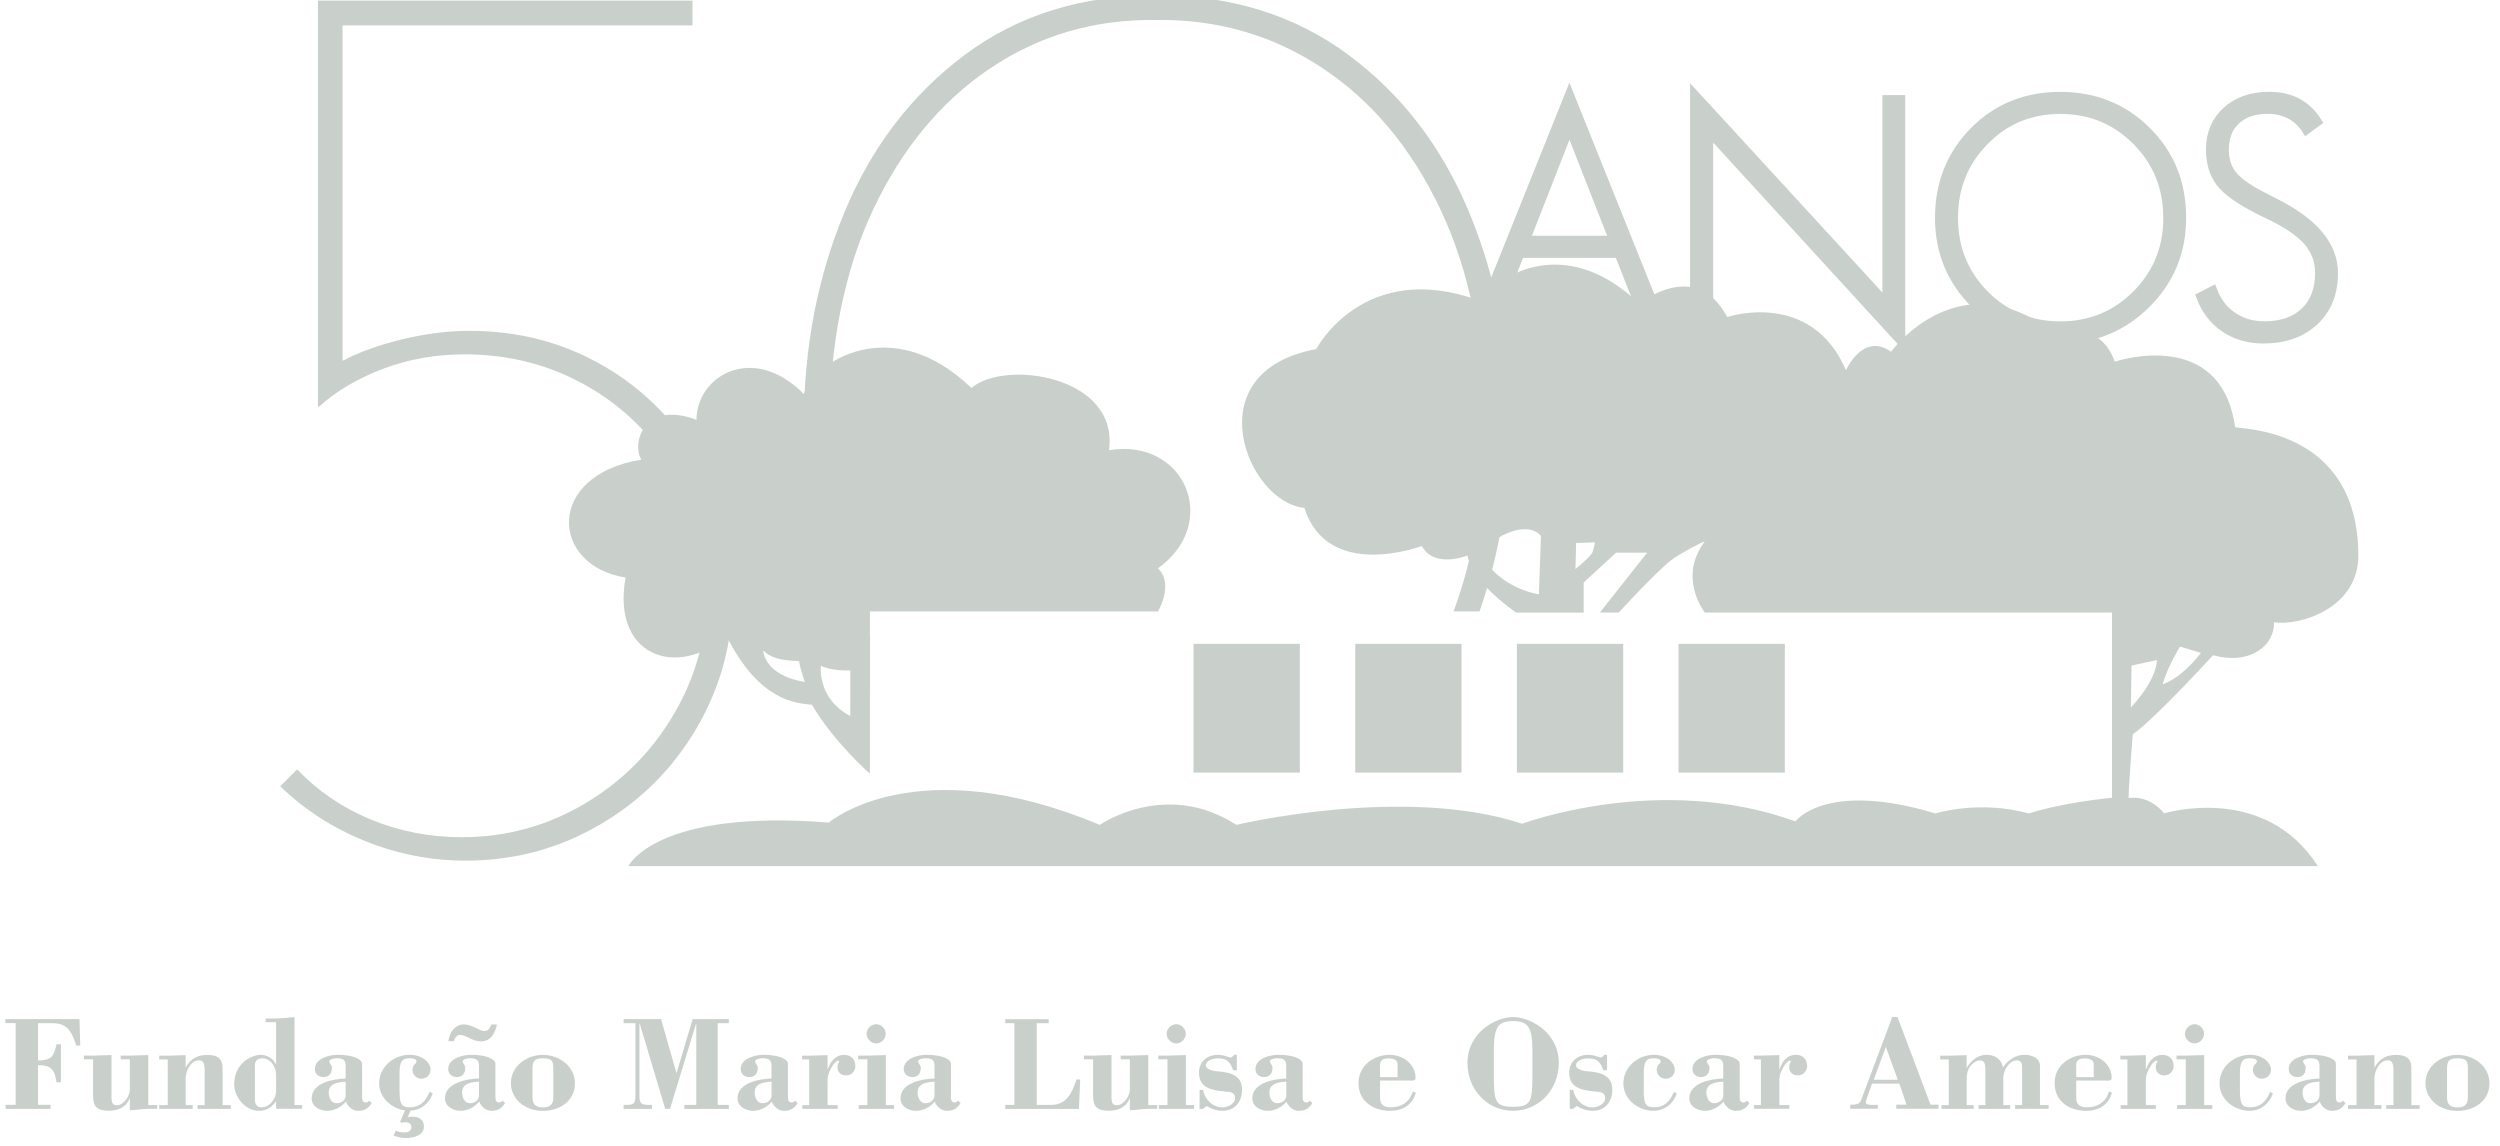 <svg width="314" height="144" viewBox="0 0 314 144" fill="none" xmlns="http://www.w3.org/2000/svg">
<g opacity="0.3" clip-path="url(#clip0_1367_23685)">
<path d="M75.817 45.96C80.867 48.911 84.82 52.901 87.699 57.928C90.571 62.955 92.015 68.526 92.015 74.651C92.015 80.775 90.52 86.236 87.539 91.373C84.549 96.511 80.487 100.585 75.327 103.588C70.175 106.599 64.559 108.096 58.478 108.096C54.137 108.096 49.931 107.28 45.86 105.638C41.79 103.996 38.234 101.708 35.202 98.757L37.322 96.63C39.923 99.361 43.023 101.47 46.604 102.942C50.184 104.413 53.985 105.153 57.997 105.153C63.528 105.153 68.655 103.758 73.376 100.977C78.097 98.195 81.838 94.444 84.608 89.749C87.379 85.053 88.763 80.026 88.763 74.668C88.763 69.309 87.429 64.146 84.777 59.501C82.117 54.857 78.452 51.199 73.79 48.52C69.119 45.841 63.968 44.505 58.326 44.505C54.745 44.505 51.35 45.109 48.149 46.308C44.948 47.516 42.263 49.098 40.092 51.063H39.932V0.078H86.973V3.191H43.023V45.322C45.083 44.233 47.583 43.331 50.514 42.617C53.444 41.911 56.265 41.554 58.976 41.554C65.158 41.554 70.775 43.025 75.825 45.977L75.817 45.96Z" fill="#4A5F4C"/>
<path d="M209.371 42.255H207.378L203.29 31.886H190.96L186.872 42.255H184.862L197.117 11.727L209.371 42.255ZM202.589 30.108L197.125 16.184L191.678 30.108H202.589Z" fill="#4A5F4C" stroke="#4A5F4C" stroke-miterlimit="10"/>
<path d="M238.812 42.969L214.675 16.626V42.255H212.774V11.727L236.929 38.027V12.441H238.803V42.969H238.812Z" fill="#4A5F4C" stroke="#4A5F4C" stroke-miterlimit="10"/>
<path d="M274.082 27.35C274.082 31.611 272.595 35.227 269.614 38.195C266.633 41.164 263.018 42.644 258.761 42.644C254.505 42.644 250.949 41.164 247.985 38.195C245.021 35.227 243.534 31.611 243.534 27.35C243.534 23.088 244.995 19.363 247.909 16.428C250.823 13.502 254.437 12.039 258.761 12.039C263.086 12.039 266.734 13.502 269.673 16.428C272.612 19.354 274.082 22.995 274.082 27.35ZM272.207 27.35C272.207 23.556 270.906 20.349 268.305 17.73C265.704 15.118 262.528 13.808 258.77 13.808C255.012 13.808 251.878 15.118 249.302 17.73C246.718 20.341 245.426 23.548 245.426 27.35C245.426 31.152 246.718 34.35 249.294 36.953C251.87 39.556 255.029 40.866 258.778 40.866C262.528 40.866 265.712 39.556 268.313 36.945C270.915 34.333 272.215 31.135 272.215 27.35H272.207Z" fill="#4A5F4C" stroke="#4A5F4C" stroke-miterlimit="10"/>
<path d="M293.15 34.3C293.15 36.835 292.339 38.859 290.718 40.373C289.096 41.887 286.951 42.645 284.274 42.645C282.407 42.645 280.777 42.168 279.384 41.224C277.99 40.28 276.977 38.944 276.335 37.235L277.948 36.401C278.463 37.804 279.282 38.902 280.431 39.684C281.571 40.467 282.906 40.858 284.426 40.858C286.546 40.858 288.218 40.28 289.442 39.114C290.667 37.949 291.275 36.342 291.275 34.3C291.275 32.769 290.785 31.442 289.797 30.319C288.809 29.196 287.196 28.108 284.949 27.036C282.154 25.726 280.22 24.493 279.156 23.344C278.092 22.196 277.568 20.665 277.568 18.751C277.568 16.837 278.252 15.136 279.629 13.894C281.005 12.652 282.804 12.031 285.025 12.031C286.377 12.031 287.567 12.303 288.589 12.848C289.611 13.392 290.464 14.217 291.14 15.306L289.662 16.386C289.147 15.553 288.48 14.906 287.652 14.464C286.824 14.022 285.878 13.8 284.831 13.8C283.159 13.8 281.841 14.243 280.879 15.136C279.916 16.021 279.443 17.245 279.443 18.802C279.443 20.035 279.755 21.056 280.38 21.864C281.005 22.672 282.12 23.506 283.716 24.365C284.139 24.595 284.78 24.926 285.633 25.352C290.642 27.835 293.15 30.813 293.15 34.291V34.3Z" fill="#4A5F4C" stroke="#4A5F4C" stroke-miterlimit="10"/>
<path d="M109.26 79.814C105.89 72.253 104.193 63.491 104.193 53.497C104.193 43.502 106.008 34.069 109.648 26.363C113.28 18.656 118.195 12.727 124.377 8.576C130.56 4.426 137.51 2.401 145.212 2.512C152.915 2.401 159.891 4.426 166.132 8.576C172.373 12.727 177.305 18.656 180.945 26.363C184.577 34.069 186.401 43.111 186.401 53.497C186.401 62.19 185.109 69.939 182.567 76.795H185.827C188.377 69.463 189.661 61.646 189.661 53.335C189.661 43.825 187.955 34.945 184.535 26.694C181.114 18.444 176.047 11.834 169.316 6.858C162.585 1.882 154.553 -0.602 145.229 -0.602C135.906 -0.602 127.891 1.882 121.219 6.858C114.547 11.834 109.496 18.418 106.084 26.609C102.672 34.801 100.958 43.715 100.958 53.335C100.958 62.956 102.664 71.921 106.084 80.223C107.022 82.502 108.094 84.646 109.277 86.679V79.814H109.26Z" fill="#4A5F4C"/>
<path d="M129.899 105.062C134.528 106.857 139.629 107.767 145.211 107.767C150.794 107.767 155.903 106.866 160.548 105.062H129.899Z" fill="#4A5F4C"/>
<path d="M91.253 79.875C95.341 88.117 100.054 88.33 101.988 88.517C104.614 93.085 109.259 97.184 109.259 97.184V76.804H145.44C145.44 76.804 147.5 73.376 145.44 71.377C153.328 65.763 148.911 54.977 139.291 56.543C140.567 47.126 126.074 45.145 122.012 48.734C111.869 38.961 102.047 45.621 100.966 49.491C94.564 43.01 87.478 47.212 87.478 52.732C80.857 50.223 79.286 55.692 80.561 57.733C68.493 59.647 69.05 71.037 78.577 72.542C76.769 82.426 85.037 85.284 91.253 79.892V79.875ZM106.793 84.221V89.92C102.917 87.947 103.026 84.162 103.102 83.609C104.344 84.298 106.793 84.213 106.793 84.213V84.221ZM100.374 83.047C100.45 83.847 101.084 85.65 101.084 85.65C95.924 84.825 95.856 81.695 95.856 81.695C96.811 82.631 97.917 82.92 100.374 83.047Z" fill="#4A5F4C"/>
<path d="M277.983 82.306C282.848 83.608 285.736 80.869 285.618 78.147C288.971 78.666 296.209 76.318 296.209 69.794C296.192 53.377 280.77 53.93 280.728 53.641C278.938 40.916 265.619 45.424 265.619 45.424C263.601 39.836 258.457 42.209 258.457 42.209C246.254 32.138 237.521 44.174 237.521 44.174C233.974 41.673 231.854 46.496 231.854 46.496C227.454 36.28 216.939 39.819 216.939 39.819C212.962 32.316 205.909 38.151 205.909 38.151C197.329 29.943 189.289 33.584 185.801 37.76C171.258 32.435 165.312 43.85 165.312 43.85C149.916 46.7 156.672 63.133 163.826 63.788C166.773 73.06 178.58 68.577 178.58 68.577C180.134 71.469 184.331 69.768 184.331 69.768C184.838 73.196 190.437 76.939 190.437 76.939H198.908V73.171L202.97 69.419H206.881L200.944 76.93H203.308C203.308 76.93 208.055 71.793 209.879 70.372C210.833 69.624 213.654 68.11 214.119 68.007C210.673 72.575 214.119 76.93 214.119 76.93H265.264V100.203C258.677 100.849 254.817 102.168 254.817 102.168C248.526 100.441 243.095 102.168 243.095 102.168C229.228 97.991 225.503 103.171 225.503 103.171C208.485 96.979 191.181 103.461 191.181 103.461C176.308 98.561 155.287 103.605 155.287 103.605C146.419 97.847 138.126 103.605 138.126 103.605C115.053 93.917 104.09 103.316 104.09 103.316C82.36 101.589 78.923 108.785 78.923 108.785H291.125C284.402 98.272 271.818 102.159 271.818 102.159C269.817 99.71 267.351 100.237 267.351 100.237C267.393 98.051 267.874 92.233 267.874 92.233C270.737 90.217 277.967 82.289 277.967 82.289M273.811 81.217L276.438 82.008C273.727 85.445 271.624 85.938 271.624 85.938C272.325 83.556 273.811 81.217 273.811 81.217ZM193.283 74.651C193.283 74.651 187.988 73.902 185.792 69.181C191.704 64.46 193.545 67.327 193.545 67.327L193.283 74.642V74.651ZM199.981 69.445C199.609 70.075 197.878 71.469 197.878 71.469L197.962 68.203L200.327 68.118C200.327 68.118 200.15 69.147 199.981 69.436V69.445ZM267.722 83.599L270.923 82.893C270.746 85.717 267.638 88.847 267.638 88.847L267.722 83.599Z" fill="#4A5F4C"/>
<path d="M163.258 80.867H149.905V97.037H163.258V80.867Z" fill="#4A5F4C"/>
<path d="M183.57 80.867H170.218V97.037H183.57V80.867Z" fill="#4A5F4C"/>
<path d="M224.176 80.867H210.823V97.037H224.176V80.867Z" fill="#4A5F4C"/>
<path d="M203.873 80.867H190.521V97.037H203.873V80.867Z" fill="#4A5F4C"/>
<path fill-rule="evenodd" clip-rule="evenodd" d="M6.342 139.271V138.76H4.771V133.784C6.409 133.784 6.865 134.32 7.102 135.945H7.651V131.156H7.102C6.764 132.704 6.418 133.197 4.771 133.197V128.51H6.528C8.132 128.51 8.909 129.114 9.576 131.326H10.083L9.982 128H0.675V128.502H1.967V138.76H0.709V139.271H6.35H6.342Z" fill="#4A5F4C"/>
<path fill-rule="evenodd" clip-rule="evenodd" d="M16.309 139.44C17.078 139.44 17.855 139.269 18.623 139.269H19.746V138.793H18.623V132.516C17.855 132.516 17.086 132.584 16.309 132.584H15.152V133.052H16.309V136.981C16.309 137.509 15.608 138.819 14.671 138.819C13.919 138.819 14.003 138.147 14.003 137.219V132.516C13.235 132.516 12.458 132.584 11.689 132.584H10.532V133.052H11.689V136.896C11.689 138.563 11.655 139.508 13.716 139.508C14.839 139.508 15.878 139.048 16.275 137.968H16.309V139.423V139.44Z" fill="#4A5F4C"/>
<path fill-rule="evenodd" clip-rule="evenodd" d="M23.316 132.526C22.564 132.526 21.821 132.594 21.07 132.594H19.997V133.07H21.07V138.803H19.997V139.271H24.203V138.803H23.316V135.494C23.316 134.567 23.916 133.18 24.988 133.18C25.453 133.18 25.706 133.419 25.706 134.499V138.803H24.803V139.271H28.991V138.803H27.953V134.116C27.953 132.798 27.083 132.5 26.061 132.5C24.921 132.5 24.034 132.84 23.316 134.082V132.534V132.526Z" fill="#4A5F4C"/>
<path fill-rule="evenodd" clip-rule="evenodd" d="M34.678 139.267H37.947V138.799H36.993V127.75C36.224 127.801 35.447 127.92 34.678 127.92H33.37V128.388H34.678V133.653H34.645C34.307 132.964 33.555 132.488 32.753 132.488C31.562 132.488 29.417 133.568 29.417 136.179C29.417 137.83 30.827 139.522 32.517 139.522C33.471 139.522 34.138 139.055 34.678 138.306V139.267ZM34.678 137.022C34.678 138.051 33.859 139.08 32.804 139.08C32.272 139.08 32.018 138.672 32.018 138.17V133.73C32.018 133.177 32.474 132.922 32.972 132.922C33.893 132.922 34.678 133.9 34.678 134.98V137.022Z" fill="#4A5F4C"/>
<path fill-rule="evenodd" clip-rule="evenodd" d="M43.417 137.588C43.417 138.047 43.029 138.566 42.26 138.566C41.593 138.566 41.289 137.809 41.289 137.231C41.289 136.031 42.513 135.912 43.417 135.861V137.579V137.588ZM43.417 135.461C41.931 135.496 39.144 135.98 39.144 137.954C39.144 139 40.199 139.519 41.103 139.519C42.007 139.519 42.86 139.043 43.451 138.354C43.62 138.889 44.219 139.519 44.946 139.519C45.748 139.519 46.238 139.264 46.685 138.558L46.381 138.234C46.314 138.354 46.077 138.473 45.968 138.473C45.495 138.473 45.478 138.047 45.478 137.699V133.599C45.478 133.114 44.557 132.484 42.395 132.484C41.356 132.484 39.549 132.944 39.549 134.271C39.549 134.892 40.03 135.283 40.621 135.283C41.339 135.283 41.694 134.807 41.694 134.101C41.694 133.964 41.61 133.811 41.525 133.675C41.441 133.539 41.356 133.403 41.356 133.318C41.356 133.012 42.057 132.91 42.243 132.91C43.484 132.91 43.417 133.437 43.417 134.313V135.444V135.461Z" fill="#4A5F4C"/>
<path fill-rule="evenodd" clip-rule="evenodd" d="M53.963 137.137C53.464 138.32 52.772 139.077 51.471 139.077C50.399 139.077 50.179 138.643 50.179 136.899V134.721C50.179 133.122 50.677 132.918 51.421 132.918C51.691 132.918 52.307 132.952 52.307 133.292C52.307 133.463 52.189 133.599 52.088 133.667C51.953 133.769 51.801 134.092 51.801 134.322C51.801 134.96 52.265 135.487 52.907 135.487C53.574 135.487 54.081 135.028 54.081 134.322C54.081 133.667 53.279 132.484 51.438 132.484C49.461 132.484 47.62 133.998 47.62 136.074C47.62 137.877 49.208 139.247 50.872 139.468L50.255 140.888L50.424 141.024C50.593 140.973 50.779 140.956 50.948 140.956C51.319 140.956 51.666 141.144 51.666 141.56C51.666 141.977 51.294 142.232 50.914 142.232C50.458 142.232 50.128 142.198 49.706 142.011L49.436 142.632C49.816 142.785 50.492 142.938 50.914 142.938C51.801 142.938 53.245 142.683 53.245 141.501C53.245 140.608 52.594 140.25 51.784 140.25C51.581 140.25 51.378 140.267 51.201 140.335L51.573 139.493C52.882 139.442 53.92 138.583 54.351 137.333L53.98 137.129L53.963 137.137Z" fill="#4A5F4C"/>
<path fill-rule="evenodd" clip-rule="evenodd" d="M60.163 137.587C60.163 138.046 59.775 138.565 59.006 138.565C58.339 138.565 58.035 137.808 58.035 137.23C58.035 136.03 59.259 135.911 60.163 135.86V137.578V137.587ZM60.163 135.46C58.668 135.494 55.89 135.979 55.89 137.953C55.89 138.999 56.945 139.518 57.849 139.518C58.753 139.518 59.606 139.041 60.197 138.352C60.366 138.888 60.965 139.518 61.692 139.518C62.494 139.518 62.984 139.263 63.431 138.557L63.127 138.233C63.06 138.352 62.823 138.472 62.705 138.472C62.241 138.472 62.224 138.046 62.224 137.697V133.598C62.224 133.104 61.303 132.483 59.141 132.483C58.102 132.483 56.295 132.943 56.295 134.27C56.295 134.89 56.785 135.282 57.368 135.282C58.086 135.282 58.44 134.805 58.44 134.099C58.44 133.963 58.356 133.81 58.271 133.674C58.187 133.538 58.102 133.402 58.102 133.317C58.102 133.011 58.803 132.909 58.989 132.909C60.231 132.909 60.163 133.436 60.163 134.312V135.443V135.46ZM61.709 128.673C61.54 129.098 61.354 129.498 60.839 129.498C60.535 129.498 60.138 129.294 59.682 129.072C59.242 128.868 58.761 128.664 58.288 128.664C57.097 128.664 56.464 129.71 56.312 130.774H57.013C57.081 130.348 57.418 129.983 57.765 129.983C58.153 129.983 58.55 130.187 58.972 130.391C59.411 130.595 59.876 130.799 60.4 130.799C61.658 130.799 62.173 129.753 62.426 128.673H61.709Z" fill="#4A5F4C"/>
<path fill-rule="evenodd" clip-rule="evenodd" d="M69.498 137.834C69.498 138.812 69 139.084 68.189 139.084C67.378 139.084 66.88 138.812 66.88 137.834V134.244C66.88 133.215 67.167 132.926 68.189 132.926C69.312 132.926 69.498 133.215 69.498 134.244V137.834ZM68.189 132.492C66.179 132.492 64.169 133.862 64.169 136.065C64.169 137.919 65.799 139.527 68.189 139.527C70.351 139.527 72.209 138.242 72.209 136.065C72.209 133.887 70.199 132.492 68.189 132.492Z" fill="#4A5F4C"/>
<path fill-rule="evenodd" clip-rule="evenodd" d="M90.147 128.51H91.54V128H86.997L84.97 134.796L83.027 128H78.323V128.51H79.81V137.756C79.81 138.871 79.244 138.769 78.323 138.769V139.279H81.887V138.769C80.916 138.769 80.316 138.871 80.316 137.756V128.561H80.35L83.551 139.271H84.151L87.419 128.595H87.453V138.769H85.958V139.279H91.54V138.769H90.147V128.51Z" fill="#4A5F4C"/>
<path fill-rule="evenodd" clip-rule="evenodd" d="M96.909 137.588C96.909 138.047 96.529 138.566 95.752 138.566C95.085 138.566 94.781 137.809 94.781 137.231C94.781 136.031 96.005 135.912 96.909 135.861V137.579V137.588ZM96.909 135.461C95.423 135.496 92.636 135.98 92.636 137.954C92.636 139 93.691 139.519 94.595 139.519C95.499 139.519 96.352 139.043 96.943 138.354C97.112 138.889 97.712 139.519 98.438 139.519C99.24 139.519 99.73 139.264 100.178 138.558L99.874 138.234C99.806 138.354 99.57 138.473 99.451 138.473C98.978 138.473 98.961 138.047 98.961 137.699V133.599C98.961 133.114 98.041 132.484 95.879 132.484C94.84 132.484 93.033 132.944 93.033 134.271C93.033 134.892 93.514 135.283 94.105 135.283C94.823 135.283 95.178 134.807 95.178 134.101C95.178 133.964 95.093 133.811 95.009 133.675C94.924 133.539 94.84 133.403 94.84 133.318C94.84 133.012 95.541 132.91 95.727 132.91C96.968 132.91 96.901 133.437 96.901 134.313V135.444L96.909 135.461Z" fill="#4A5F4C"/>
<path fill-rule="evenodd" clip-rule="evenodd" d="M103.946 132.526C103.177 132.526 102.409 132.594 101.632 132.594H100.745V133.071H101.632V138.804H100.779V139.272H105.204V138.804H103.946V135.767C103.946 135.095 104.047 134.806 104.368 134.202C105.002 133.003 105.441 133.19 105.39 133.309C105.272 133.598 105.187 133.751 105.187 134.066C105.187 134.687 105.66 135.078 106.243 135.078C106.91 135.078 107.434 134.568 107.434 133.896C107.434 133.037 106.877 132.492 106.04 132.492C104.934 132.492 104.284 133.334 103.98 134.295H103.946V132.526Z" fill="#4A5F4C"/>
<path fill-rule="evenodd" clip-rule="evenodd" d="M108.945 138.797H107.856V139.273H112.281V138.797H111.259V132.519C110.491 132.519 109.722 132.587 108.945 132.587H107.788V133.055H108.945V138.788V138.797ZM110.051 128.641C109.435 128.641 108.844 129.202 108.844 129.84C108.844 130.478 109.41 131.056 110.051 131.056C110.693 131.056 111.242 130.486 111.242 129.84C111.242 129.194 110.676 128.641 110.051 128.641Z" fill="#4A5F4C"/>
<path fill-rule="evenodd" clip-rule="evenodd" d="M117.376 137.588C117.376 138.047 116.987 138.566 116.219 138.566C115.552 138.566 115.248 137.809 115.248 137.231C115.248 136.031 116.472 135.912 117.376 135.861V137.579V137.588ZM117.376 135.461C115.89 135.496 113.103 135.98 113.103 137.954C113.103 139 114.158 139.519 115.062 139.519C115.966 139.519 116.819 139.043 117.41 138.354C117.579 138.889 118.178 139.519 118.905 139.519C119.707 139.519 120.197 139.264 120.644 138.558L120.34 138.234C120.273 138.354 120.036 138.473 119.927 138.473C119.454 138.473 119.437 138.047 119.437 137.699V133.599C119.437 133.114 118.516 132.484 116.354 132.484C115.315 132.484 113.508 132.944 113.508 134.271C113.508 134.892 113.998 135.283 114.581 135.283C115.298 135.283 115.653 134.807 115.653 134.101C115.653 133.964 115.569 133.811 115.484 133.675C115.4 133.539 115.315 133.403 115.315 133.318C115.315 133.012 116.016 132.91 116.202 132.91C117.444 132.91 117.376 133.437 117.376 134.313V135.444V135.461Z" fill="#4A5F4C"/>
<path fill-rule="evenodd" clip-rule="evenodd" d="M135.509 139.27L135.677 135.578H135.205C134.689 137.177 133.98 138.768 132.088 138.768H130.213V128.51H131.717V128.008H126.261V128.51H127.401V138.768H126.261V139.278H135.509V139.27Z" fill="#4A5F4C"/>
<path fill-rule="evenodd" clip-rule="evenodd" d="M141.909 139.44C142.677 139.44 143.446 139.269 144.223 139.269H145.346V138.793H144.223V132.516C143.454 132.516 142.686 132.584 141.909 132.584H140.752V133.052H141.909V136.981C141.909 137.509 141.208 138.819 140.27 138.819C139.518 138.819 139.603 138.147 139.603 137.219V132.516C138.834 132.516 138.066 132.584 137.289 132.584H136.132V133.052H137.289V136.896C137.289 138.563 137.255 139.508 139.316 139.508C140.439 139.508 141.478 139.048 141.875 137.968H141.909V139.423V139.44Z" fill="#4A5F4C"/>
<path fill-rule="evenodd" clip-rule="evenodd" d="M146.633 138.797H145.543V139.273H149.969V138.797H148.947V132.519C148.178 132.519 147.41 132.587 146.633 132.587H145.476V133.055H146.633V138.788V138.797ZM147.739 128.641C147.122 128.641 146.531 129.202 146.531 129.84C146.531 130.478 147.097 131.056 147.739 131.056C148.381 131.056 148.93 130.486 148.93 129.84C148.93 129.194 148.364 128.641 147.739 128.641Z" fill="#4A5F4C"/>
<path fill-rule="evenodd" clip-rule="evenodd" d="M151.556 138.915C152.121 139.289 152.848 139.519 153.532 139.519C155.238 139.519 156.006 138.217 156.006 136.873C156.006 135.138 154.697 134.679 152.822 134.543C152.088 134.492 151.446 134.203 151.446 133.837C151.446 133.114 152.468 132.927 152.991 132.927C154.098 132.927 154.528 133.395 154.883 134.424H155.348V132.484H155.01C154.892 132.637 154.655 132.859 154.528 132.825C153.937 132.672 153.625 132.484 152.991 132.484C151.648 132.484 150.593 133.309 150.593 134.747C150.593 136.635 152.197 136.925 153.675 137.078C154.326 137.146 155.12 137.078 155.12 137.937C155.12 138.694 154.131 139.085 153.549 139.085C152.324 139.085 151.319 138.09 151.099 136.89H150.669V139.272H151.083L151.556 138.915Z" fill="#4A5F4C"/>
<path fill-rule="evenodd" clip-rule="evenodd" d="M161.562 137.588C161.562 138.047 161.173 138.566 160.404 138.566C159.737 138.566 159.433 137.809 159.433 137.231C159.433 136.031 160.658 135.912 161.562 135.861V137.579V137.588ZM161.562 135.461C160.075 135.496 157.288 135.98 157.288 137.954C157.288 139 158.344 139.519 159.247 139.519C160.151 139.519 161.004 139.043 161.595 138.354C161.764 138.889 162.364 139.519 163.09 139.519C163.892 139.519 164.382 139.264 164.83 138.558L164.526 138.234C164.458 138.354 164.222 138.473 164.104 138.473C163.631 138.473 163.614 138.047 163.614 137.699V133.599C163.614 133.114 162.693 132.484 160.531 132.484C159.492 132.484 157.685 132.944 157.685 134.271C157.685 134.892 158.166 135.283 158.758 135.283C159.475 135.283 159.83 134.807 159.83 134.101C159.83 133.964 159.746 133.811 159.661 133.675C159.577 133.539 159.492 133.403 159.492 133.318C159.492 133.012 160.193 132.91 160.379 132.91C161.621 132.91 161.553 133.437 161.553 134.313V135.444L161.562 135.461Z" fill="#4A5F4C"/>
<path fill-rule="evenodd" clip-rule="evenodd" d="M177.011 135.725C177.281 135.725 177.796 135.81 177.796 135.402C177.796 133.65 176.208 132.484 174.545 132.484C172.636 132.484 170.626 133.752 170.626 136.048C170.626 138.345 172.501 139.519 174.578 139.519C176.132 139.519 177.391 138.813 177.83 137.239L177.442 137.103C177.053 138.422 176.014 139.077 174.697 139.077C173.827 139.077 173.337 138.77 173.337 137.894V135.717H177.002L177.011 135.725ZM173.337 135.291V133.709C173.337 133.25 173.641 132.935 174.359 132.935C175.161 132.935 175.533 133.207 175.533 133.641V135.291H173.337Z" fill="#4A5F4C"/>
<path fill-rule="evenodd" clip-rule="evenodd" d="M187.624 131.995C187.624 128.925 188.19 128.253 190.04 128.253C191.889 128.253 192.472 128.925 192.472 131.995V134.828C192.472 138.332 192.337 139.013 190.04 139.013C187.742 139.013 187.624 138.341 187.624 134.828V131.995ZM190.04 127.742C187.861 127.742 184.313 129.682 184.313 133.509C184.313 136.835 186.78 139.515 190.04 139.515C193.299 139.515 195.782 136.835 195.782 133.509C195.782 129.682 192.235 127.742 190.04 127.742Z" fill="#4A5F4C"/>
<path fill-rule="evenodd" clip-rule="evenodd" d="M198.056 138.915C198.621 139.289 199.348 139.519 200.032 139.519C201.738 139.519 202.506 138.217 202.506 136.873C202.506 135.138 201.197 134.679 199.322 134.543C198.588 134.492 197.946 134.203 197.946 133.837C197.946 133.114 198.968 132.927 199.483 132.927C200.589 132.927 201.02 133.395 201.375 134.424H201.848V132.484H201.51C201.392 132.637 201.155 132.859 201.028 132.825C200.437 132.672 200.125 132.484 199.491 132.484C198.148 132.484 197.093 133.309 197.093 134.747C197.093 136.635 198.697 136.925 200.175 137.078C200.826 137.146 201.611 137.078 201.611 137.937C201.611 138.694 200.623 139.085 200.04 139.085C198.816 139.085 197.811 138.09 197.591 136.89H197.16V139.272H197.574L198.047 138.915H198.056Z" fill="#4A5F4C"/>
<path fill-rule="evenodd" clip-rule="evenodd" d="M210.248 137.137C209.75 138.32 209.058 139.077 207.749 139.077C206.676 139.077 206.456 138.643 206.456 136.899V134.721C206.456 133.122 206.955 132.918 207.698 132.918C207.968 132.918 208.585 132.952 208.585 133.292C208.585 133.463 208.466 133.599 208.365 133.667C208.23 133.769 208.078 134.092 208.078 134.322C208.078 134.96 208.542 135.487 209.184 135.487C209.852 135.487 210.358 135.028 210.358 134.322C210.358 133.667 209.556 132.484 207.715 132.484C205.739 132.484 203.897 133.998 203.897 136.074C203.897 138.149 205.823 139.519 207.664 139.519C209.041 139.519 210.164 138.643 210.612 137.341L210.24 137.137H210.248Z" fill="#4A5F4C"/>
<path fill-rule="evenodd" clip-rule="evenodd" d="M216.448 137.588C216.448 138.047 216.06 138.566 215.291 138.566C214.624 138.566 214.32 137.809 214.32 137.231C214.32 136.031 215.545 135.912 216.448 135.861V137.579V137.588ZM216.448 135.461C214.962 135.496 212.175 135.98 212.175 137.954C212.175 139 213.23 139.519 214.134 139.519C215.038 139.519 215.891 139.043 216.482 138.354C216.651 138.889 217.251 139.519 217.977 139.519C218.779 139.519 219.269 139.264 219.717 138.558L219.413 138.234C219.345 138.354 219.109 138.473 218.99 138.473C218.517 138.473 218.5 138.047 218.5 137.699V133.599C218.5 133.114 217.58 132.484 215.418 132.484C214.379 132.484 212.572 132.944 212.572 134.271C212.572 134.892 213.053 135.283 213.644 135.283C214.362 135.283 214.717 134.807 214.717 134.101C214.717 133.964 214.632 133.811 214.548 133.675C214.464 133.539 214.379 133.403 214.379 133.318C214.379 133.012 215.08 132.91 215.266 132.91C216.507 132.91 216.44 133.437 216.44 134.313V135.444L216.448 135.461Z" fill="#4A5F4C"/>
<path fill-rule="evenodd" clip-rule="evenodd" d="M223.483 132.518C222.715 132.518 221.946 132.586 221.169 132.586H220.282V133.063H221.169V138.796H220.316V139.264H224.741V138.796H223.483V135.759C223.483 135.087 223.584 134.798 223.905 134.194C224.539 132.995 224.978 133.182 224.927 133.301C224.809 133.59 224.725 133.743 224.725 134.058C224.725 134.679 225.197 135.07 225.78 135.07C226.447 135.07 226.971 134.56 226.971 133.888C226.971 133.029 226.414 132.484 225.578 132.484C224.471 132.484 223.821 133.326 223.517 134.288H223.483V132.518Z" fill="#4A5F4C"/>
<path fill-rule="evenodd" clip-rule="evenodd" d="M235.856 139.269V138.758C235.62 138.758 234.353 138.894 234.353 138.469C234.353 138.316 234.505 137.823 234.691 137.321L235.121 136.104H238.559L239.462 138.75H238.17V139.26H243.483V138.75H242.477L238.322 127.734H237.672L233.72 138.265C233.534 138.775 232.799 138.75 232.394 138.75V139.26H235.865L235.856 139.269ZM236.861 131.477L238.356 135.611H235.341L236.87 131.477H236.861Z" fill="#4A5F4C"/>
<path fill-rule="evenodd" clip-rule="evenodd" d="M247.013 132.527C246.262 132.527 245.527 132.595 244.767 132.595H243.694V133.071H244.767V138.804H243.846V139.272H247.883V138.804H247.013V135.41C247.013 133.913 248.103 133.182 248.635 133.182C249.251 133.182 249.37 133.505 249.37 134.619V138.804H248.5V139.272H252.486V138.804H251.616V135.342C251.616 134.466 252.351 133.182 253.322 133.182C253.922 133.182 253.973 133.65 253.973 134.109V138.796H253.103V139.264H257.308V138.796H256.219V133.854C256.219 132.859 255.146 132.484 254.293 132.484C253.153 132.484 252.182 133.156 251.566 134.066C251.38 132.986 250.51 132.484 249.505 132.484C248.398 132.484 247.545 133.224 247.005 134.135V132.518L247.013 132.527Z" fill="#4A5F4C"/>
<path fill-rule="evenodd" clip-rule="evenodd" d="M264.442 135.725C264.713 135.725 265.228 135.81 265.228 135.402C265.228 133.65 263.64 132.484 261.976 132.484C260.068 132.484 258.058 133.752 258.058 136.048C258.058 138.345 259.933 139.519 262.01 139.519C263.564 139.519 264.822 138.813 265.262 137.239L264.882 137.103C264.493 138.422 263.454 139.077 262.137 139.077C261.267 139.077 260.777 138.77 260.777 137.894V135.717H264.442V135.725ZM260.777 135.291V133.709C260.777 133.25 261.081 132.935 261.799 132.935C262.601 132.935 262.973 133.207 262.973 133.641V135.291H260.777Z" fill="#4A5F4C"/>
<path fill-rule="evenodd" clip-rule="evenodd" d="M269.52 132.526C268.752 132.526 267.983 132.594 267.206 132.594H266.319V133.071H267.206V138.804H266.353V139.272H270.779V138.804H269.52V135.767C269.52 135.095 269.622 134.806 269.942 134.202C270.576 133.003 271.015 133.19 270.964 133.309C270.846 133.598 270.762 133.751 270.762 134.066C270.762 134.687 271.235 135.078 271.817 135.078C272.485 135.078 273.008 134.568 273.008 133.896C273.008 133.037 272.451 132.492 271.615 132.492C270.508 132.492 269.858 133.334 269.554 134.295H269.52V132.526Z" fill="#4A5F4C"/>
<path fill-rule="evenodd" clip-rule="evenodd" d="M274.531 138.797H273.442V139.273H277.867V138.797H276.845V132.519C276.077 132.519 275.308 132.587 274.531 132.587H273.374V133.055H274.531V138.788V138.797ZM275.637 128.641C275.021 128.641 274.43 129.202 274.43 129.84C274.43 130.478 274.996 131.056 275.637 131.056C276.279 131.056 276.828 130.486 276.828 129.84C276.828 129.194 276.262 128.641 275.637 128.641Z" fill="#4A5F4C"/>
<path fill-rule="evenodd" clip-rule="evenodd" d="M285.128 137.137C284.63 138.32 283.937 139.077 282.628 139.077C281.556 139.077 281.336 138.643 281.336 136.899V134.721C281.336 133.122 281.843 132.918 282.577 132.918C282.848 132.918 283.464 132.952 283.464 133.292C283.464 133.463 283.346 133.599 283.245 133.667C283.11 133.769 282.958 134.092 282.958 134.322C282.958 134.96 283.422 135.487 284.064 135.487C284.731 135.487 285.238 135.028 285.238 134.322C285.238 133.667 284.435 132.484 282.586 132.484C280.61 132.484 278.769 133.998 278.769 136.074C278.769 138.149 280.694 139.519 282.535 139.519C283.912 139.519 285.027 138.643 285.483 137.341L285.111 137.137H285.128Z" fill="#4A5F4C"/>
<path fill-rule="evenodd" clip-rule="evenodd" d="M291.327 137.588C291.327 138.047 290.947 138.566 290.17 138.566C289.503 138.566 289.199 137.809 289.199 137.231C289.199 136.031 290.423 135.912 291.327 135.861V137.579V137.588ZM291.327 135.461C289.841 135.496 287.054 135.98 287.054 137.954C287.054 139 288.109 139.519 289.013 139.519C289.917 139.519 290.77 139.043 291.361 138.354C291.53 138.889 292.129 139.519 292.847 139.519C293.65 139.519 294.139 139.264 294.587 138.558L294.283 138.234C294.215 138.354 293.979 138.473 293.869 138.473C293.396 138.473 293.388 138.047 293.388 137.699V133.599C293.388 133.114 292.467 132.484 290.305 132.484C289.266 132.484 287.459 132.944 287.459 134.271C287.459 134.892 287.949 135.283 288.532 135.283C289.25 135.283 289.604 134.807 289.604 134.101C289.604 133.964 289.52 133.811 289.435 133.675C289.351 133.539 289.266 133.403 289.266 133.318C289.266 133.012 289.967 132.91 290.153 132.91C291.395 132.91 291.327 133.437 291.327 134.313V135.444V135.461Z" fill="#4A5F4C"/>
<path fill-rule="evenodd" clip-rule="evenodd" d="M298.228 132.526C297.477 132.526 296.742 132.594 295.982 132.594H294.909V133.07H295.982V138.803H294.909V139.271H299.115V138.803H298.228V135.494C298.228 134.567 298.828 133.18 299.9 133.18C300.373 133.18 300.618 133.419 300.618 134.499V138.803H299.715V139.271H303.904V138.803H302.865V134.116C302.865 132.798 301.995 132.5 300.973 132.5C299.833 132.5 298.946 132.84 298.228 134.082V132.534V132.526Z" fill="#4A5F4C"/>
<path fill-rule="evenodd" clip-rule="evenodd" d="M309.965 137.834C309.965 138.812 309.467 139.084 308.656 139.084C307.845 139.084 307.347 138.812 307.347 137.834V134.244C307.347 133.215 307.634 132.926 308.656 132.926C309.779 132.926 309.965 133.215 309.965 134.244V137.834ZM308.656 132.492C306.646 132.492 304.636 133.862 304.636 136.065C304.636 137.919 306.257 139.527 308.656 139.527C310.818 139.527 312.676 138.242 312.676 136.065C312.676 133.887 310.666 132.492 308.656 132.492Z" fill="#4A5F4C"/>
</g>
<defs>
<clipPath id="clip0_1367_23685">
<rect width="313.924" height="144" fill="white" transform="translate(0.038)"/>
</clipPath>
</defs>
</svg>
